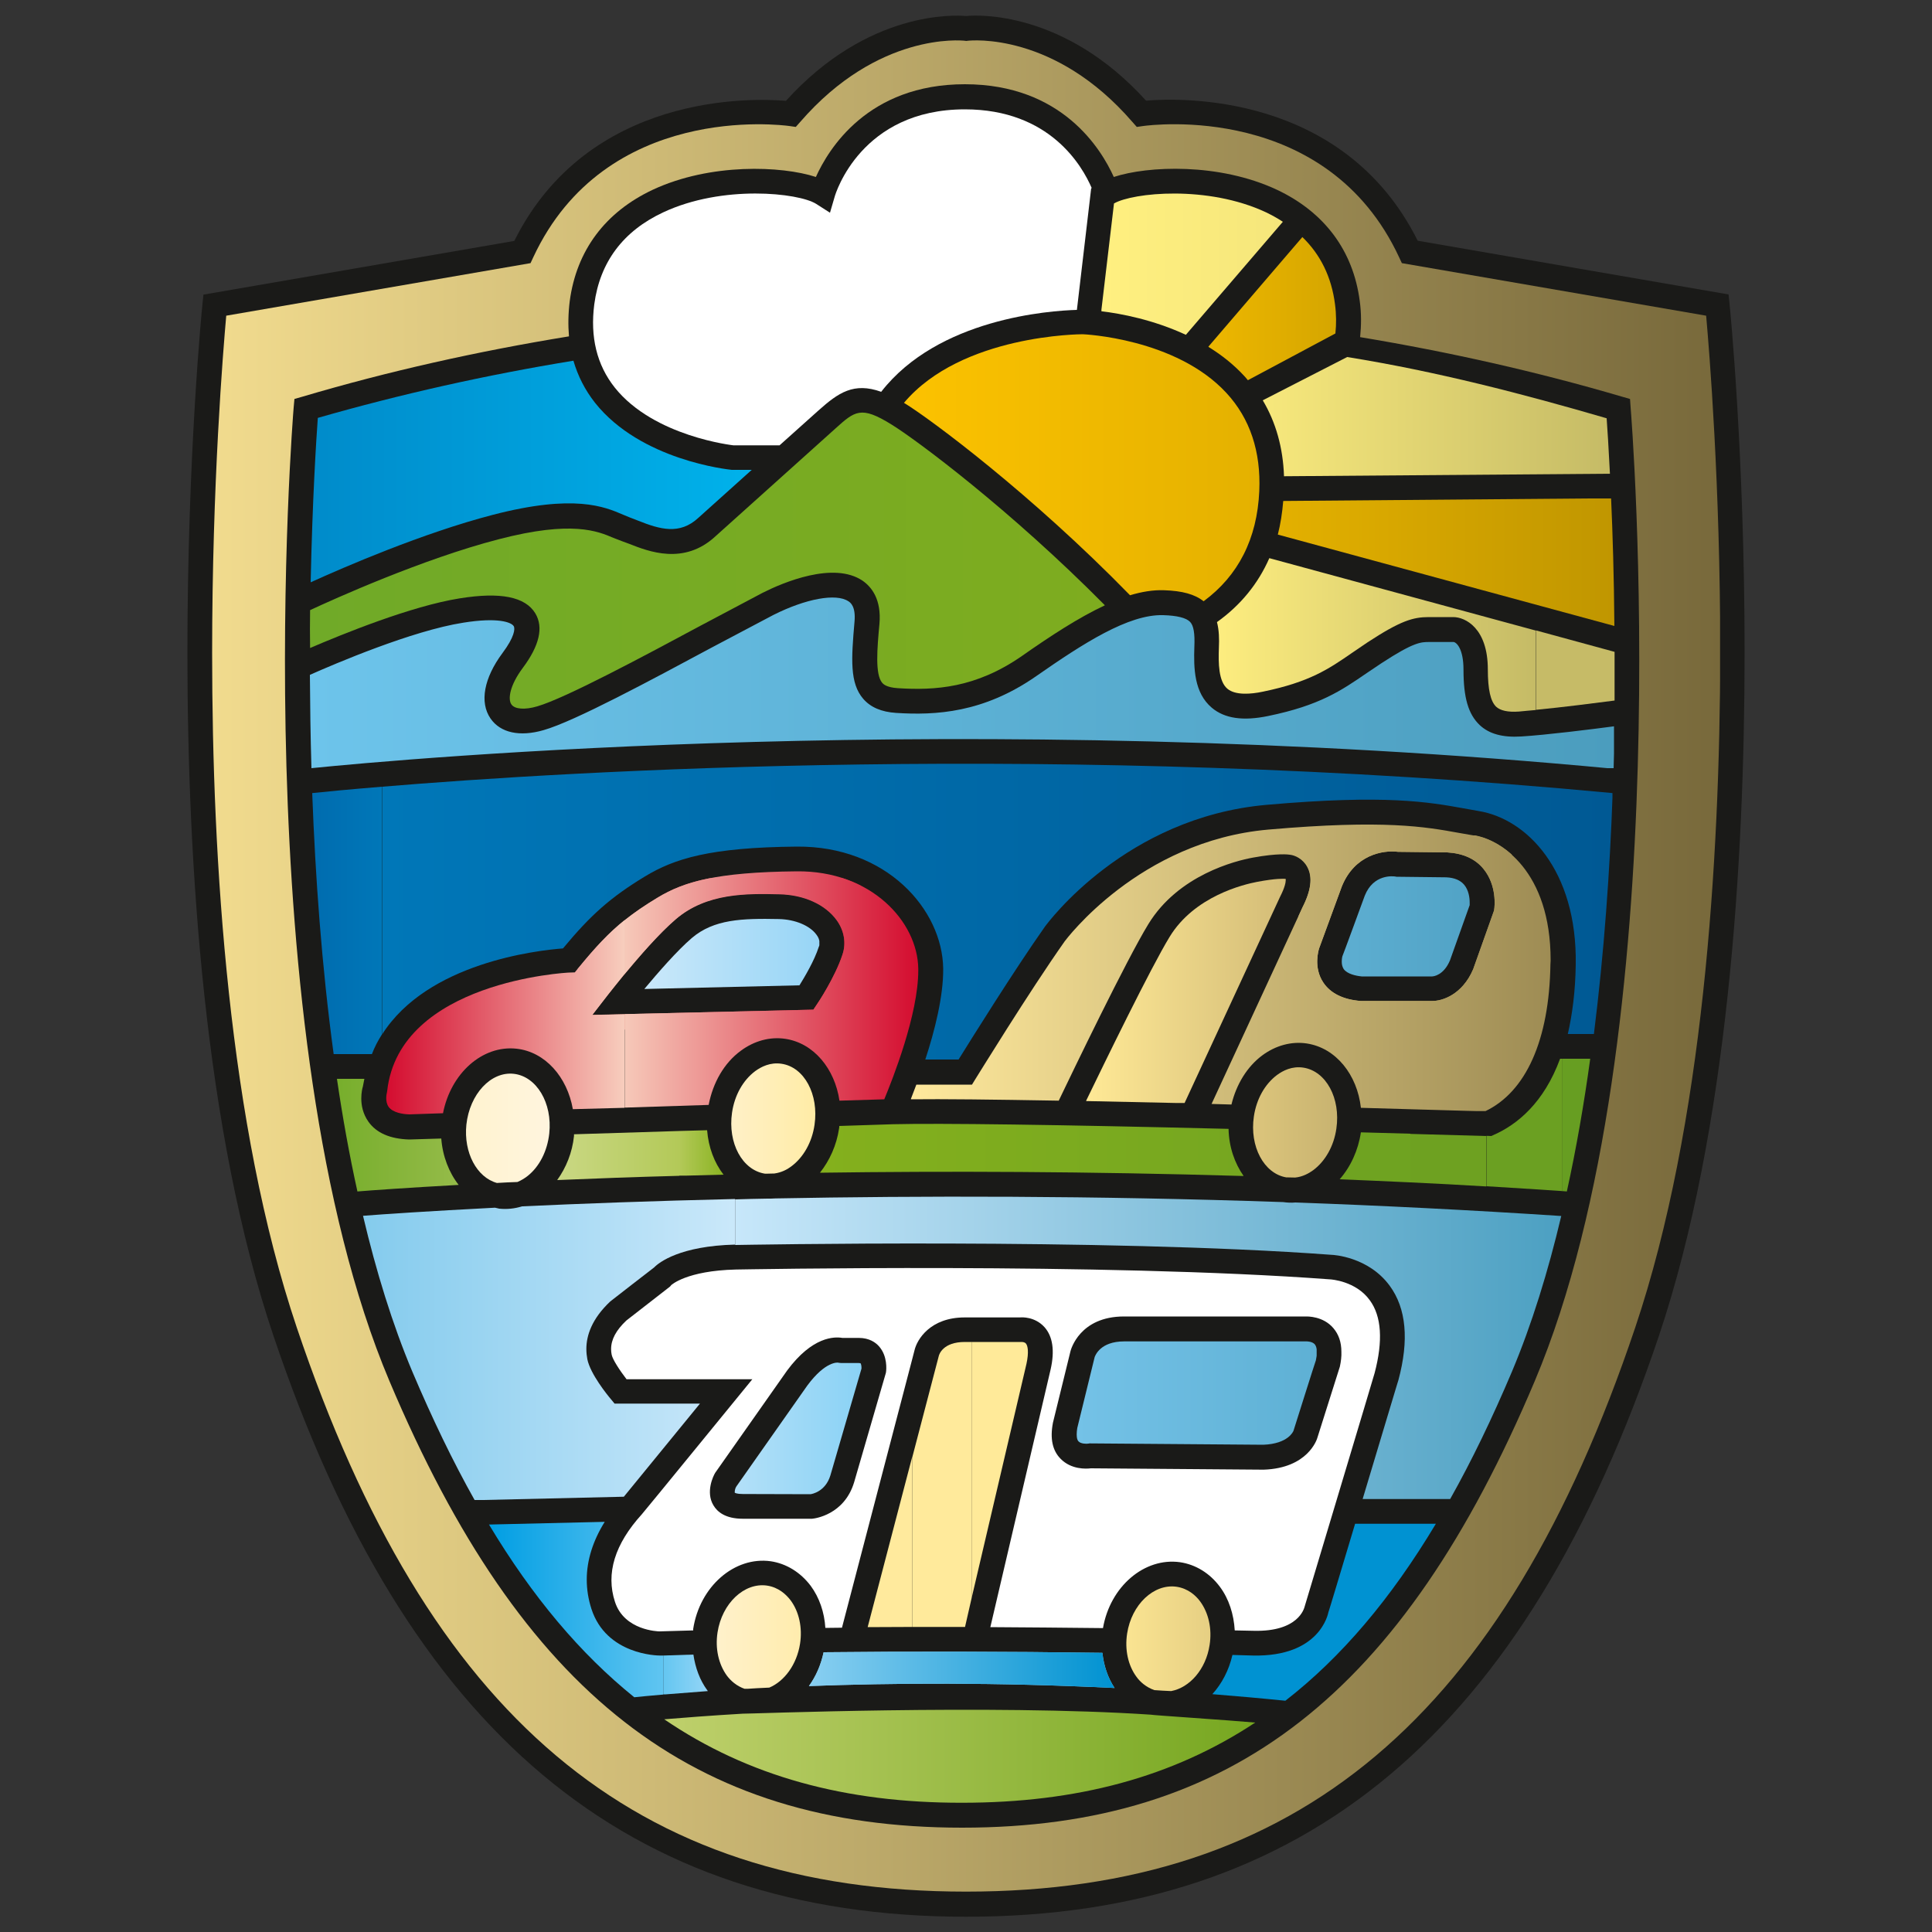 <?xml version="1.0" encoding="utf-8"?>
<!-- Generator: Adobe Illustrator 24.2.1, SVG Export Plug-In . SVG Version: 6.00 Build 0)  -->
<svg version="1.1" id="Ebene_1" xmlns="http://www.w3.org/2000/svg" xmlns:xlink="http://www.w3.org/1999/xlink" x="0px" y="0px"
	 viewBox="0 0 1000 1000" style="enable-background:new 0 0 1000 1000;" xml:space="preserve">
<rect x="0" y="0" width="1000" height="1000" fill="#333333" stroke="none"/>
<style type="text/css">
	.st0{fill:#1A1A18;}
	.st1{clip-path:url(#SVGID_2_);fill:url(#SVGID_3_);}
	.st2{clip-path:url(#SVGID_5_);fill:url(#SVGID_6_);}
	.st3{clip-path:url(#SVGID_8_);fill:url(#SVGID_9_);}
	.st4{clip-path:url(#SVGID_11_);fill:url(#SVGID_12_);}
	.st5{clip-path:url(#SVGID_14_);fill:url(#SVGID_15_);}
	.st6{clip-path:url(#SVGID_17_);fill:url(#SVGID_18_);}
	.st7{clip-path:url(#SVGID_20_);fill:url(#SVGID_21_);}
	.st8{clip-path:url(#SVGID_23_);fill:url(#SVGID_24_);}
	.st9{clip-path:url(#SVGID_26_);fill:url(#SVGID_27_);}
	.st10{clip-path:url(#SVGID_29_);fill:url(#SVGID_30_);}
	.st11{clip-path:url(#SVGID_32_);fill:url(#SVGID_33_);}
	.st12{fill:#C6BB67;}
	.st13{clip-path:url(#SVGID_35_);fill:url(#SVGID_36_);}
	.st14{clip-path:url(#SVGID_38_);fill:url(#SVGID_39_);}
	.st15{clip-path:url(#SVGID_41_);fill:url(#SVGID_42_);}
	.st16{clip-path:url(#SVGID_44_);fill:url(#SVGID_45_);}
	.st17{clip-path:url(#SVGID_47_);fill:url(#SVGID_48_);}
	.st18{fill:#FFEA9D;}
	.st19{fill:#FFEA9B;}
	.st20{fill:#FFEA99;}
	.st21{clip-path:url(#SVGID_50_);fill:url(#SVGID_51_);}
	.st22{clip-path:url(#SVGID_53_);fill:url(#SVGID_54_);}
	.st23{clip-path:url(#SVGID_56_);fill:url(#SVGID_57_);}
	.st24{clip-path:url(#SVGID_59_);fill:url(#SVGID_60_);}
	.st25{fill:#6FA321;}
	.st26{fill:#6EA121;}
	.st27{fill:#6BA022;}
	.st28{fill:#679E22;}
	.st29{clip-path:url(#SVGID_62_);fill:url(#SVGID_63_);}
	.st30{clip-path:url(#SVGID_65_);fill:url(#SVGID_66_);}
	.st31{clip-path:url(#SVGID_68_);fill:url(#SVGID_69_);}
	.st32{clip-path:url(#SVGID_71_);fill:url(#SVGID_72_);}
	.st33{fill:#95D2F2;}
	.st34{clip-path:url(#SVGID_74_);fill:url(#SVGID_75_);}
	.st35{fill:#0092D2;}
	.st36{clip-path:url(#SVGID_77_);fill:url(#SVGID_78_);}
	.st37{clip-path:url(#SVGID_80_);fill:url(#SVGID_81_);}
	.st38{clip-path:url(#SVGID_83_);fill:url(#SVGID_84_);}
	.st39{fill:#FFFFFF;}
	.st40{clip-path:url(#SVGID_86_);fill:url(#SVGID_87_);}
	.st41{clip-path:url(#SVGID_89_);fill:url(#SVGID_90_);}
	.st42{clip-path:url(#SVGID_92_);fill:url(#SVGID_93_);}
	.st43{clip-path:url(#SVGID_95_);fill:url(#SVGID_96_);}
	.st44{clip-path:url(#SVGID_98_);fill:url(#SVGID_99_);}
	.st45{clip-path:url(#SVGID_101_);fill:url(#SVGID_102_);}
	.st46{clip-path:url(#SVGID_104_);fill:url(#SVGID_105_);}
	.st47{clip-path:url(#SVGID_107_);fill:url(#SVGID_108_);}
	.st48{clip-path:url(#SVGID_110_);fill:url(#SVGID_111_);}
</style>
<g>
	<path class="st0" d="M895.2,157.2l-0.5-4.8c0,0-155.4-26.8-160.9-27.8c-38.3-76.8-123.2-74-140.6-72.5C550.7,5.2,505.5,7.7,500,8.3
		c-5.5-0.5-50.7-3.1-93.2,43.9c-17.4-1.5-102.3-4.3-140.6,72.5c-5.6,1-160.9,27.8-160.9,27.8l-0.5,4.8c-0.2,1.6-7.8,78.3-7.8,180.5
		c0,109.1,8.7,247.2,44.5,353.5c69.1,205.2,183,300.8,358.6,300.8c175.6,0,289.5-95.6,358.6-300.8C894.3,584.9,903,446.8,903,337.7
		C903,235.6,895.4,158.8,895.2,157.2"/>
	<g>
		<defs>
			<path id="SVGID_1_" d="M846.4,687.1c-68,202-174.8,292-346.4,292c-171.6,0-278.4-90.1-346.4-292C118.3,582.3,109.8,446,109.8,338
				c0-87.8,5.7-156.6,7.3-174.6c9.1-1.6,157.5-27.2,157.5-27.2l1.4-3c37.4-80.3,128.5-68.5,132.4-68l3.5,0.5l2.3-2.6
				c40.3-46.5,83.4-42.2,85.2-42l0.7,0.1l0.8-0.1c1.8-0.2,44.9-4.6,85.2,42l2.3,2.6l3.5-0.5c3.9-0.5,94.9-12.4,132.3,68l1.4,3
				c0,0,148.4,25.6,157.5,27.2c1.6,18.1,7.3,86.9,7.3,174.6C890.2,446,881.6,582.3,846.4,687.1z"/>
		</defs>
		<clipPath id="SVGID_2_">
			<use xlink:href="#SVGID_1_"  style="overflow:visible;"/>
		</clipPath>
		<linearGradient id="SVGID_3_" gradientUnits="userSpaceOnUse" x1="109.77" y1="497.803" x2="890.244" y2="497.803">
			<stop  offset="0" style="stop-color:#F1DB8E"/>
			<stop  offset="1" style="stop-color:#78693B"/>
		</linearGradient>
		<rect x="109.8" y="16.5" class="st1" width="780.5" height="962.6"/>
	</g>
	<path class="st0" d="M843.7,206.5l-4.2-1.2c-43.5-12.8-89.1-23.1-135.5-30.8c0.6-6,0.7-12.2-0.2-18.7c-3.4-26.1-18.3-46-42.9-57.6
		c-29.9-14-66.8-12.4-84.4-6.6c-6.5-14.4-26.8-48-77.1-48c-50.3,0-70.6,33.6-77.1,48c-17.7-5.8-54.6-7.3-84.4,6.6
		c-24.7,11.6-39.5,31.5-43,57.6c-0.8,6.4-0.9,12.5-0.4,18.3c-47.3,7.7-93.7,18.1-137.9,31.2l-4.2,1.2l-0.4,4.4
		c-0.3,3.2-26.2,324.6,49.6,504C270,876.9,358.6,946,498,946c139.4,0,228-69.1,296.4-231.2c75.7-179.4,49.9-500.8,49.6-504
		L843.7,206.5z"/>
	<g>
		<defs>
			<path id="SVGID_4_" d="M665.7,609.4c-11.5-2-19-16-16.7-31.5c1.3-9,5.7-16.8,12-21.5c3-2.2,7.7-4.7,13.6-3.8
				c11.8,1.8,19.4,15.9,17.1,31.6c-1.3,9-5.7,16.8-12,21.5c-2.2,1.6-5.4,3.4-9.3,3.8C668.9,609.5,667.3,609.4,665.7,609.4z"/>
		</defs>
		<clipPath id="SVGID_5_">
			<use xlink:href="#SVGID_4_"  style="overflow:visible;"/>
		</clipPath>
		<linearGradient id="SVGID_6_" gradientUnits="userSpaceOnUse" x1="648.56" y1="580.645" x2="692.094" y2="580.645">
			<stop  offset="0" style="stop-color:#DCC57C"/>
			<stop  offset="1" style="stop-color:#C8B370"/>
		</linearGradient>
		<rect x="646.7" y="551.8" class="st2" width="47.3" height="57.8"/>
	</g>
	<g>
		<defs>
			<path id="SVGID_7_" d="M396.6,607.5c-0.2,0-0.4,0-0.6,0c-11.8-1.8-19.4-15.9-17.1-31.6c1.3-9,5.7-16.8,12-21.5
				c3-2.2,7.8-4.7,13.6-3.8c11.8,1.7,19.4,15.9,17.1,31.6v0c-1.3,9-5.7,16.8-12,21.5c-2.1,1.6-5.1,3.2-8.8,3.7
				C399.4,607.4,398,607.5,396.6,607.5z"/>
		</defs>
		<clipPath id="SVGID_8_">
			<use xlink:href="#SVGID_7_"  style="overflow:visible;"/>
		</clipPath>
		<linearGradient id="SVGID_9_" gradientUnits="userSpaceOnUse" x1="378.483" y1="578.608" x2="422.016" y2="578.608">
			<stop  offset="0" style="stop-color:#FFF0C7"/>
			<stop  offset="1" style="stop-color:#FFECA6"/>
		</linearGradient>
		<rect x="376.6" y="549.7" class="st3" width="47.3" height="57.8"/>
	</g>
	<g>
		<defs>
			<path id="SVGID_10_" d="M257.2,612.3c-10.4-2.9-17.3-15.7-15.8-30.2c1.7-15.8,12.7-27.6,24.5-26.3c11.8,1.3,20.1,15.1,18.4,30.9
				c-1,9-5,17-11.1,21.9c-1.4,1.1-3.2,2.3-5.4,3.2C264.1,611.9,260.6,612.1,257.2,612.3"/>
		</defs>
		<clipPath id="SVGID_11_">
			<use xlink:href="#SVGID_10_"  style="overflow:visible;"/>
		</clipPath>
		<linearGradient id="SVGID_12_" gradientUnits="userSpaceOnUse" x1="241.193" y1="583.361" x2="284.484" y2="583.361">
			<stop  offset="0" style="stop-color:#FFF3CF"/>
			<stop  offset="1" style="stop-color:#FFF4DE"/>
		</linearGradient>
		<rect x="239.8" y="554.5" class="st4" width="46.1" height="57.8"/>
	</g>
	<g>
		<defs>
			<path id="SVGID_13_" d="M665.5,455.5v-0.2c0-0.3,0-0.3-0.1-0.4c-0.8-0.1-4.8-0.3-14.5,1.5c-7.4,1.4-32.7,7.5-45.5,28.5
				c-9.9,16.2-33.6,65-43.3,85c15.4,0.3,32.5,0.7,51,1.1c7.1-15.3,49.4-106.7,49.5-106.9C665,459.4,665.5,456.8,665.5,455.5"/>
		</defs>
		<clipPath id="SVGID_14_">
			<use xlink:href="#SVGID_13_"  style="overflow:visible;"/>
		</clipPath>
		<linearGradient id="SVGID_15_" gradientUnits="userSpaceOnUse" x1="562.183" y1="512.733" x2="665.503" y2="512.733">
			<stop  offset="0" style="stop-color:#FFE996"/>
			<stop  offset="1" style="stop-color:#D3BC77"/>
		</linearGradient>
		<rect x="562.2" y="454.5" class="st5" width="103.3" height="116.4"/>
	</g>
	<g>
		<defs>
			<path id="SVGID_16_" d="M197.7,535.4V407.2c-17.2,1.4-29.5,2.6-36.1,3.3c1.6,43.1,4.9,89.5,11.1,135.1h19.8
				C193.9,541.9,195.7,538.5,197.7,535.4"/>
		</defs>
		<clipPath id="SVGID_17_">
			<use xlink:href="#SVGID_16_"  style="overflow:visible;"/>
		</clipPath>
		<linearGradient id="SVGID_18_" gradientUnits="userSpaceOnUse" x1="161.55" y1="476.371" x2="197.664" y2="476.371">
			<stop  offset="0" style="stop-color:#006CAF"/>
			<stop  offset="1" style="stop-color:#0077B8"/>
		</linearGradient>
		<rect x="161.6" y="407.2" class="st6" width="36.1" height="138.4"/>
	</g>
	<g>
		<defs>
			<path id="SVGID_19_" d="M478.9,548.5h17.2c6.4-10.3,28.7-46.1,44.7-68.8c1.7-2.3,41.8-56.6,114.6-63.1
				c62.1-5.5,84.3-1.4,102.2,1.8l7.8,1.4c24.7,4,51,30.5,50.2,79.5c-0.2,14-1.8,25.8-4.1,35.9h13.5c5.3-42.2,8.3-84.8,9.7-124.7
				c-286-27-539.8-11.4-636.9-3.3v128.2c23.5-37.1,80.3-43.5,93.6-44.5c14.4-17.4,24.7-26.5,42.5-37.3c15.2-9.2,33.7-15,78.5-15.4
				c46.3-0.4,75.4,32.4,75.8,63.2C488.3,515.8,483.8,533.6,478.9,548.5"/>
		</defs>
		<clipPath id="SVGID_20_">
			<use xlink:href="#SVGID_19_"  style="overflow:visible;"/>
		</clipPath>
		<linearGradient id="SVGID_21_" gradientUnits="userSpaceOnUse" x1="197.661" y1="465.991" x2="834.515" y2="465.991">
			<stop  offset="0" style="stop-color:#0077B8"/>
			<stop  offset="1" style="stop-color:#005994"/>
		</linearGradient>
		<rect x="197.7" y="383.5" class="st7" width="636.9" height="164.9"/>
	</g>
	<g>
		<defs>
			<path id="SVGID_22_" d="M560.4,173c0.3,0,48.2,2,74.4,30.4c12.2,13.2,17.9,30.3,17,50.8c-1.1,24.7-10.9,43.8-28.8,57
				c-4.6-3.6-11-5.4-20.6-5.7c-5.6-0.2-11.5,0.8-17.5,2.6c-51.2-52.5-103.3-91.2-116.7-99.4c-0.1-0.1-0.2-0.1-0.3-0.2
				C497.7,173.1,559.7,173,560.4,173z"/>
		</defs>
		<clipPath id="SVGID_23_">
			<use xlink:href="#SVGID_22_"  style="overflow:visible;"/>
		</clipPath>
		<linearGradient id="SVGID_24_" gradientUnits="userSpaceOnUse" x1="467.774" y1="242.095" x2="651.879" y2="242.095">
			<stop  offset="0" style="stop-color:#FCC200"/>
			<stop  offset="1" style="stop-color:#E4B100"/>
		</linearGradient>
		<rect x="467.8" y="173" class="st8" width="184.9" height="138.2"/>
	</g>
	<g>
		<defs>
			<path id="SVGID_25_" d="M661.4,276.7c1.4-5.5,2.3-11.3,2.8-17.4l169.7-1.4c0.8,18,1.5,40.4,1.7,66.1L661.4,276.7z"/>
		</defs>
		<clipPath id="SVGID_26_">
			<use xlink:href="#SVGID_25_"  style="overflow:visible;"/>
		</clipPath>
		<linearGradient id="SVGID_27_" gradientUnits="userSpaceOnUse" x1="661.374" y1="291.048" x2="835.637" y2="291.048">
			<stop  offset="0" style="stop-color:#E3B000"/>
			<stop  offset="1" style="stop-color:#C09600"/>
		</linearGradient>
		<rect x="661.4" y="258" class="st9" width="174.3" height="66.1"/>
	</g>
	<g>
		<defs>
			<path id="SVGID_28_" d="M691,157.5c0.7,5.3,0.7,10.3,0.2,15.1l-45.3,24.2c-0.6-0.7-1.1-1.4-1.8-2.1c-5.6-6.1-12-11.1-18.7-15.2
				l48.7-56.8C683.5,131.8,689.2,143.4,691,157.5z"/>
		</defs>
		<clipPath id="SVGID_29_">
			<use xlink:href="#SVGID_28_"  style="overflow:visible;"/>
		</clipPath>
		<linearGradient id="SVGID_30_" gradientUnits="userSpaceOnUse" x1="625.484" y1="159.723" x2="691.635" y2="159.723">
			<stop  offset="0" style="stop-color:#EDB700"/>
			<stop  offset="1" style="stop-color:#D5A600"/>
		</linearGradient>
		<rect x="625.5" y="122.7" class="st10" width="66.2" height="74.1"/>
	</g>
	<g>
		<defs>
			<path id="SVGID_31_" d="M795,367.5v-41.1L657,288.9c-5.8,13.2-14.8,24.3-27.1,33.1c1.1,4.2,1.2,8.7,1,13.2
				c-0.3,8.2-0.2,17.4,4.4,21.3c4.2,3.5,12.3,2.8,18.4,1.5c24.2-5,34-11.7,46.3-20.2l7.8-5.3c17.1-11.2,23.6-13.1,31.7-13.1h12.7
				c6.2,0,17.9,5.7,17.9,27.1c0,10.4,1.4,16.5,4.3,19.3c2.2,2,6,2.9,11.8,2.5C788.8,368,791.8,367.8,795,367.5"/>
		</defs>
		<clipPath id="SVGID_32_">
			<use xlink:href="#SVGID_31_"  style="overflow:visible;"/>
		</clipPath>
		<linearGradient id="SVGID_33_" gradientUnits="userSpaceOnUse" x1="629.933" y1="328.694" x2="794.972" y2="328.694">
			<stop  offset="0" style="stop-color:#FDED7F"/>
			<stop  offset="1" style="stop-color:#C5BB66"/>
		</linearGradient>
		<rect x="629.9" y="288.9" class="st11" width="165" height="79.7"/>
	</g>
	<path class="st12" d="M835.7,346.8v-0.3v-0.3v-0.3v-0.3v-5v-0.1v-0.1v-0.1v-0.1v-0.1V340V340v-0.1v-0.1v-0.1v-0.1l0-2.2L795,326.3
		v41.1c13.5-1.3,31.5-3.6,40.7-4.8C835.7,357.3,835.7,352,835.7,346.8"/>
	<g>
		<defs>
			<path id="SVGID_34_" d="M833.3,245.2l-168.7,1.3c-0.5-14.7-4.2-27.9-11-39.3l43.7-22.4c46.1,7.4,91.1,19.1,134.3,31.7
				C832,221.7,832.6,231.6,833.3,245.2"/>
		</defs>
		<clipPath id="SVGID_35_">
			<use xlink:href="#SVGID_34_"  style="overflow:visible;"/>
		</clipPath>
		<linearGradient id="SVGID_36_" gradientUnits="userSpaceOnUse" x1="653.604" y1="215.657" x2="833.323" y2="215.657">
			<stop  offset="0" style="stop-color:#F7E87C"/>
			<stop  offset="1" style="stop-color:#C5BB66"/>
		</linearGradient>
		<rect x="653.6" y="184.8" class="st13" width="179.7" height="61.7"/>
	</g>
	<g>
		<defs>
			<path id="SVGID_37_" d="M655.3,109.9c3.1,1.5,6,3.1,8.7,4.9l-50.2,58.5c-16.8-7.8-33.6-11-43.8-12.2l6.6-55.8
				C586.4,99.7,625,95.7,655.3,109.9z"/>
		</defs>
		<clipPath id="SVGID_38_">
			<use xlink:href="#SVGID_37_"  style="overflow:visible;"/>
		</clipPath>
		<linearGradient id="SVGID_39_" gradientUnits="userSpaceOnUse" x1="570.111" y1="134.466" x2="664.053" y2="134.466">
			<stop  offset="0" style="stop-color:#FFF080"/>
			<stop  offset="1" style="stop-color:#F5E67B"/>
		</linearGradient>
		<rect x="570.1" y="95.7" class="st14" width="93.9" height="77.6"/>
	</g>
	<g>
		<defs>
			<path id="SVGID_40_" d="M296.8,186.7c2.3,7.9,6,15.2,11.2,21.8c23.7,29.8,68.9,34.5,70.8,34.7l10.3,0
				c-14.3,12.8-27.6,24.8-27.6,24.8c-9.7,9-19.9,6-31.2,1.5l-4.4-1.7l-3.4-1.4c-9.5-4.1-25.3-10.9-67.5,0.1
				c-36.2,9.4-76.8,27-94.2,34.9c0.9-43,2.9-74.2,3.7-85.1C207,204.1,251.4,194.1,296.8,186.7"/>
		</defs>
		<clipPath id="SVGID_41_">
			<use xlink:href="#SVGID_40_"  style="overflow:visible;"/>
		</clipPath>
		<linearGradient id="SVGID_42_" gradientUnits="userSpaceOnUse" x1="160.771" y1="244.12" x2="389.193" y2="244.12">
			<stop  offset="0" style="stop-color:#008BCA"/>
			<stop  offset="1" style="stop-color:#00B2EB"/>
		</linearGradient>
		<rect x="160.8" y="186.7" class="st15" width="228.4" height="114.8"/>
	</g>
	<g>
		<defs>
			<path id="SVGID_43_" d="M597.5,874.8c-4.3-1.5-7.4-4.3-9.2-6.8c-4.4-5.9-6.2-14.1-4.9-22.5c2.3-15,13.8-25.9,25.6-24.2
				c6,0.9,10,4.6,12.2,7.6c4.4,6,6.2,14.2,4.9,22.5c-1.9,12.6-10.3,22.1-19.9,23.9C603.3,875.2,600.4,875,597.5,874.8z"/>
		</defs>
		<clipPath id="SVGID_44_">
			<use xlink:href="#SVGID_43_"  style="overflow:visible;"/>
		</clipPath>
		<linearGradient id="SVGID_45_" gradientUnits="userSpaceOnUse" x1="582.896" y1="847.481" x2="626.429" y2="847.481">
			<stop  offset="0" style="stop-color:#FAE492"/>
			<stop  offset="1" style="stop-color:#E6CF83"/>
		</linearGradient>
		<rect x="582.1" y="819.6" class="st16" width="45.2" height="55.8"/>
	</g>
	<g>
		<defs>
			<path id="SVGID_46_" d="M385.6,874.2c-4.4-1.5-7.4-4.3-9.3-6.8c-4.4-6-6.2-14.2-4.9-22.5c2.3-15,13.8-25.9,25.6-24.2
				c6,0.9,9.9,4.6,12.2,7.6c4.4,5.9,6.2,14.2,4.9,22.5c-1.7,10.8-8.1,19.4-15.9,22.7C393.9,873.7,389.6,873.9,385.6,874.2"/>
		</defs>
		<clipPath id="SVGID_47_">
			<use xlink:href="#SVGID_46_"  style="overflow:visible;"/>
		</clipPath>
		<linearGradient id="SVGID_48_" gradientUnits="userSpaceOnUse" x1="371.065" y1="846.529" x2="414.598" y2="846.529">
			<stop  offset="0" style="stop-color:#FFF1CB"/>
			<stop  offset="1" style="stop-color:#FFECAD"/>
		</linearGradient>
		<rect x="370.2" y="818.9" class="st17" width="45.2" height="55.2"/>
	</g>
	<path class="st18" d="M472.3,842.1v-88.6l-23.2,88.7C456.7,842.2,464.5,842.1,472.3,842.1"/>
	<path class="st19" d="M502.9,827.2V694.6h-3.5c-11.3,0-13.3,6.4-13.5,7.3l-13.5,51.6v88.6c8.9,0,17.9,0,27.1,0L502.9,827.2z"/>
	<path class="st20" d="M502.9,694.6v132.6l28.4-121.3c1.3-6,0.7-9.4-0.3-10.5c-0.7-0.8-1.9-0.8-2.4-0.8H502.9z"/>
	<g>
		<defs>
			<path id="SVGID_49_" d="M237.4,613.3L237.4,613.3c-5-6.4-8.3-14.8-9-24c-5.9,0.2-16.3,0.5-16.6,0.5c-9.9-0.3-17-3.4-21.1-9.2
				c-2.9-4.1-3.7-8.5-3.7-12c0-3.2,0.6-5.6,0.8-6.1c0.2-1.4,0.6-2.7,0.8-4.1h-14.2c2.9,19.8,6.4,39.3,10.6,58.3
				C192.2,616.1,210.4,614.8,237.4,613.3"/>
		</defs>
		<clipPath id="SVGID_50_">
			<use xlink:href="#SVGID_49_"  style="overflow:visible;"/>
		</clipPath>
		<linearGradient id="SVGID_51_" gradientUnits="userSpaceOnUse" x1="174.449" y1="587.52" x2="237.436" y2="587.52">
			<stop  offset="0" style="stop-color:#77AE2C"/>
			<stop  offset="1" style="stop-color:#95BB49"/>
		</linearGradient>
		<rect x="174.4" y="558.4" class="st21" width="63" height="58.3"/>
	</g>
	<g>
		<defs>
			<path id="SVGID_52_" d="M351.6,608.6v-23.2l-54.5,1.7c0,0.3,0,0.6,0,0.9c-0.9,8.6-4.1,16.4-8.7,22.8
				C307.3,610,328.4,609.2,351.6,608.6"/>
		</defs>
		<clipPath id="SVGID_53_">
			<use xlink:href="#SVGID_52_"  style="overflow:visible;"/>
		</clipPath>
		<linearGradient id="SVGID_54_" gradientUnits="userSpaceOnUse" x1="288.3" y1="598.105" x2="351.655" y2="598.105">
			<stop  offset="0" style="stop-color:#CAD884"/>
			<stop  offset="1" style="stop-color:#B3C958"/>
		</linearGradient>
		<rect x="288.3" y="585.4" class="st22" width="63.3" height="25.4"/>
	</g>
	<g>
		<defs>
			<path id="SVGID_55_" d="M351.6,585.4v23.2c7.4-0.2,15.1-0.4,22.9-0.6c-4.8-6.2-7.8-14.2-8.5-23L351.6,585.4z"/>
		</defs>
		<clipPath id="SVGID_56_">
			<use xlink:href="#SVGID_55_"  style="overflow:visible;"/>
		</clipPath>
		<linearGradient id="SVGID_57_" gradientUnits="userSpaceOnUse" x1="351.608" y1="596.754" x2="374.49" y2="596.754">
			<stop  offset="0" style="stop-color:#B3C958"/>
			<stop  offset="1" style="stop-color:#8AB322"/>
		</linearGradient>
		<rect x="351.6" y="584.9" class="st23" width="22.9" height="23.6"/>
	</g>
	<g>
		<defs>
			<path id="SVGID_58_" d="M434.3,584.1c0.1-0.4,0.1-0.9,0.1-1.3l27.8-0.9c24.1-0.6,84.2,0.2,173.7,2.4c0.2,9.3,3.1,17.7,7.8,24.4
				c-80.6-2.4-154.9-2.6-219.3-1.7C429.4,600.7,433,592.8,434.3,584.1z"/>
		</defs>
		<clipPath id="SVGID_59_">
			<use xlink:href="#SVGID_58_"  style="overflow:visible;"/>
		</clipPath>
		<linearGradient id="SVGID_60_" gradientUnits="userSpaceOnUse" x1="424.293" y1="594.975" x2="643.563" y2="594.975">
			<stop  offset="0" style="stop-color:#84B01D"/>
			<stop  offset="1" style="stop-color:#76A720"/>
		</linearGradient>
		<rect x="424.3" y="581.3" class="st24" width="219.3" height="27.4"/>
	</g>
	<path class="st25" d="M730,612v-25.2l-25.6-0.7v0c-1.4,9.3-5.3,17.8-11,24.3C705.5,610.9,717.7,611.4,730,612"/>
	<path class="st26" d="M769.3,614.1V588l-39.3-1.1V612C743,612.6,756.1,613.3,769.3,614.1"/>
	<path class="st27" d="M808.7,616.5V548h-1.2c-8.4,22.8-22.1,34-34.3,39.4l-1.3,0.6l-2.5-0.1v26.1
		C782.3,614.8,795.5,615.6,808.7,616.5"/>
	<path class="st28" d="M823.1,548L823.1,548l-14.5,0v68.5l2.4,0.2C815.9,594.4,819.9,571.3,823.1,548"/>
	<g>
		<defs>
			<path id="SVGID_61_" d="M160.5,315.8c11.8-5.5,58.2-26.5,97.7-36.7c38-9.9,51.3-4.1,59.3-0.7l4.4,1.7l3.8,1.4
				c9.9,3.9,28.3,11.2,44.6-3.9c-0.1,0.1,62-55.7,62-55.7c10.2-9.2,13.3-12,29.1-2.2c12.7,7.8,61.4,44,110.5,93.6
				c-13.7,6.4-28.2,15.9-42.9,26.2c-24,16.7-45.1,17.9-64.3,16.7c-6-0.4-7.6-2.2-8.1-2.8c-3.7-4.4-2.6-17.6-1.4-30.5
				c1.1-12.7-4.1-19.1-8.7-22.3c-15-10.2-41.2,0.9-51.7,6.2l-31.9,16.9c-29.6,15.9-70.1,37.6-84.8,41.9c-6.4,1.9-11.7,1.5-13.4-1
				c-1.9-2.7-0.9-9.8,5.9-18.9c8.6-11.5,10.8-21,6.5-28.2c-5.2-8.6-18-11.2-39.1-7.8c-25.2,4-60.7,18.5-77.5,25.7
				C160.4,328.6,160.4,322.1,160.5,315.8z"/>
		</defs>
		<clipPath id="SVGID_62_">
			<use xlink:href="#SVGID_61_"  style="overflow:visible;"/>
		</clipPath>
		<linearGradient id="SVGID_63_" gradientUnits="userSpaceOnUse" x1="160.35" y1="288.631" x2="571.859" y2="288.631">
			<stop  offset="0" style="stop-color:#70AA28"/>
			<stop  offset="1" style="stop-color:#7EAC1F"/>
		</linearGradient>
		<rect x="160.3" y="209.9" class="st29" width="411.5" height="157.5"/>
	</g>
	<g>
		<defs>
			<path id="SVGID_64_" d="M343.8,889.9c9.7-0.8,23.5-1.9,40.6-2.9c0.8,0.2,128.8-5,211.1,0.5c1.1,0.3,39.7,2.8,54.2,4.1
				c-42.8,28.3-92.4,41.5-151.7,41.5C437.6,933.2,387.1,919.4,343.8,889.9"/>
		</defs>
		<clipPath id="SVGID_65_">
			<use xlink:href="#SVGID_64_"  style="overflow:visible;"/>
		</clipPath>
		<linearGradient id="SVGID_66_" gradientUnits="userSpaceOnUse" x1="343.775" y1="907.643" x2="649.685" y2="907.643">
			<stop  offset="0" style="stop-color:#BFD06C"/>
			<stop  offset="1" style="stop-color:#76A720"/>
		</linearGradient>
		<rect x="343.8" y="882.1" class="st30" width="305.9" height="51.1"/>
	</g>
	<g>
		<defs>
			<path id="SVGID_67_" d="M343.3,877.1v-20.2l-1.8,0c-1.1,0-27.7-0.3-35.4-24.2c-1.6-5-2.4-10-2.4-15.1c0-10,3.2-20.1,9.3-29.9
				l-59.9,1.4c22.5,37.5,47.4,67,75.2,89.4C331.1,878.2,336.1,877.7,343.3,877.1"/>
		</defs>
		<clipPath id="SVGID_68_">
			<use xlink:href="#SVGID_67_"  style="overflow:visible;"/>
		</clipPath>
		<linearGradient id="SVGID_69_" gradientUnits="userSpaceOnUse" x1="253.085" y1="833.107" x2="343.269" y2="833.107">
			<stop  offset="0" style="stop-color:#009EE3"/>
			<stop  offset="1" style="stop-color:#60C5F1"/>
		</linearGradient>
		<rect x="253.1" y="787.7" class="st31" width="90.2" height="90.8"/>
	</g>
	<g>
		<defs>
			<path id="SVGID_70_" d="M343.3,856.9v20.2c6.2-0.5,14-1.1,23.1-1.8c-0.1-0.1-0.2-0.2-0.3-0.4c-3.9-5.3-6.2-11.7-7.2-18.5
				L343.3,856.9z"/>
		</defs>
		<clipPath id="SVGID_71_">
			<use xlink:href="#SVGID_70_"  style="overflow:visible;"/>
		</clipPath>
		<linearGradient id="SVGID_72_" gradientUnits="userSpaceOnUse" x1="343.218" y1="866.767" x2="366.444" y2="866.767">
			<stop  offset="0" style="stop-color:#63C6F1"/>
			<stop  offset="1" style="stop-color:#94D5F6"/>
		</linearGradient>
		<rect x="343.3" y="856.4" class="st32" width="23.1" height="20.6"/>
	</g>
	<path class="st33" d="M426.3,855.2c44.7-0.5,94.3-0.4,144.3,0.3c0.7,6.6,2.8,12.9,6.3,18.2c-61.2-3-115.7-2.6-158.2-1
		C422.3,867.7,424.9,861.8,426.3,855.2z"/>
	<g>
		<defs>
			<path id="SVGID_73_" d="M426.3,855.2c44.7-0.5,94.3-0.4,144.3,0.3c0.7,6.6,2.8,12.9,6.3,18.2c-61.2-3-115.7-2.6-158.2-1
				C422.3,867.7,424.9,861.8,426.3,855.2z"/>
		</defs>
		<clipPath id="SVGID_74_">
			<use xlink:href="#SVGID_73_"  style="overflow:visible;"/>
		</clipPath>
		<linearGradient id="SVGID_75_" gradientUnits="userSpaceOnUse" x1="418.661" y1="864.232" x2="576.823" y2="864.232">
			<stop  offset="0" style="stop-color:#89CFF1"/>
			<stop  offset="1" style="stop-color:#0092D1"/>
		</linearGradient>
		<rect x="418.7" y="854.8" class="st34" width="158.2" height="18.9"/>
	</g>
	<path class="st35" d="M743.2,788.7h-41.8c-7.4,24.7-13.8,46-13.8,45.7c-0.2,1-4.5,23.2-39,22.5l-10.7-0.3
		c-1.8,7.9-5.5,14.9-10.4,20.3c12.4,1,25,2.1,37.8,3.4C694.4,857.7,720,827.4,743.2,788.7"/>
	<g>
		<defs>
			<path id="SVGID_76_" d="M161.2,397.6c-0.5-16.8-0.7-33-0.8-48.3c12.6-5.6,53-22.9,79.4-27c18-2.9,24.9-0.2,26.1,1.8
				c0.8,1.3,0.4,5.6-5.8,13.9c-9.6,12.9-12,25.5-6.2,33.9c5.1,7.4,15.1,9.6,27.5,6c16.1-4.6,55.6-25.9,87.3-42.9l31.6-16.7
				c16.9-8.5,32.5-11.3,38.8-7.1c1,0.6,3.9,2.6,3.2,10.5c-1.7,19.5-2.5,31.9,4.5,40c3.8,4.4,9.4,6.8,17,7.3c20.5,1.3,45.2,0,72.5-19
				c24.4-17,47.8-32.1,65.7-31.6c7.3,0.2,12,1.4,14,3.5c1.8,1.9,2.5,5.9,2.2,12.8c-0.4,11.3-0.1,23.9,9,31.6
				c6.6,5.6,16.2,7,29.2,4.3c26.8-5.5,38-13.3,51-22.2l7.6-5.1c16.8-11,20.5-11,24.7-11h12.7c1.5,0.2,5.1,3.5,5.1,14.3
				c0,14.6,2.5,23.1,8.4,28.7c4.9,4.6,11.9,6.5,21.5,5.9c13-0.8,36.2-3.7,48.3-5.3c-0.1,7.2-0.3,14.5-0.5,22
				C499.8,366.1,208.9,392.8,161.2,397.6z"/>
		</defs>
		<clipPath id="SVGID_77_">
			<use xlink:href="#SVGID_76_"  style="overflow:visible;"/>
		</clipPath>
		<linearGradient id="SVGID_78_" gradientUnits="userSpaceOnUse" x1="160.369" y1="352.278" x2="835.408" y2="352.278">
			<stop  offset="0" style="stop-color:#6DC4EB"/>
			<stop  offset="1" style="stop-color:#4B9DBE"/>
		</linearGradient>
		<rect x="160.4" y="306.9" class="st36" width="675" height="90.7"/>
	</g>
	<g>
		<defs>
			<path id="SVGID_79_" d="M380.5,644.2v-23.6c-42.9,1-80.1,2.4-110.3,3.8c-3.8,1.2-7.8,1.6-11.8,1.2c-0.7-0.1-1.4-0.4-2.2-0.5
				c-34.8,1.8-58.4,3.4-68.3,4.2c6.8,28.8,15.2,56.1,25.5,80.6c10.3,24.3,21,46.5,32.3,66.6l77.2-1.8c3.4-4.1,28.6-35,39.4-48.2
				c-15.3,0-44.2,0-44.2,0l-1.9-2.3c-1.8-2.1-10.7-13.1-12.2-20.7c-0.3-1.6-0.5-3.4-0.5-5.3c0-6.8,2.7-15.5,12.4-24.6
				c0,0,22.1-17.2,22.7-17.6C341.1,653.4,352,644.9,380.5,644.2"/>
		</defs>
		<clipPath id="SVGID_80_">
			<use xlink:href="#SVGID_79_"  style="overflow:visible;"/>
		</clipPath>
		<linearGradient id="SVGID_81_" gradientUnits="userSpaceOnUse" x1="187.888" y1="698.555" x2="380.5" y2="698.555">
			<stop  offset="0" style="stop-color:#84CBED"/>
			<stop  offset="1" style="stop-color:#CAE8FA"/>
		</linearGradient>
		<rect x="187.9" y="620.6" class="st37" width="192.6" height="155.8"/>
	</g>
	<g>
		<defs>
			<path id="SVGID_82_" d="M705.3,775.9h45.3c11.2-19.9,21.8-41.9,32-66c10.3-24.5,18.7-51.8,25.5-80.5c-47.2-3.1-93.3-5.4-137.6-7
				c-2.1,0.2-4.2,0.1-6.3-0.2c0,0-0.1,0-0.1,0c-98.5-3.4-188.2-3.3-262.8-1.9c-1.3,0.1-2.7,0.1-4,0.1c-5.7,0.1-11.3,0.2-16.8,0.4
				v23.6l0.3,0c1.9,0,190.1-3.7,308.5,5.1c0.8,0,19,1,30,16c8.6,11.7,10.1,28.1,4.5,48.9C723.8,714.2,714.5,745.3,705.3,775.9"/>
		</defs>
		<clipPath id="SVGID_83_">
			<use xlink:href="#SVGID_82_"  style="overflow:visible;"/>
		</clipPath>
		<linearGradient id="SVGID_84_" gradientUnits="userSpaceOnUse" x1="380.5" y1="697.344" x2="808.167" y2="697.344">
			<stop  offset="0" style="stop-color:#C7E7FA"/>
			<stop  offset="1" style="stop-color:#4CA0C2"/>
		</linearGradient>
		<rect x="380.5" y="618.8" class="st38" width="427.7" height="157.1"/>
	</g>
	<path class="st39" d="M307.6,157.5c2.9-21.8,14.9-37.9,35.7-47.6c30.7-14.4,70-10.1,79.1-4.4l7.2,4.6l2.4-8.2
		c0.5-1.9,13.8-45.3,67.4-45.3c44.1,0,60.8,29.4,65.7,40.8l-0.3,0l-7.4,63c-14.4,0.4-71.8,4.5-101.3,42.4
		c-14.2-5.1-22.2,0.5-32.4,9.6c0,0-9,8.1-20.2,18.1h-23.9c0.2,0-41.1-4.4-61.4-29.9C308.9,188.9,305.4,174.4,307.6,157.5"/>
	<path class="st39" d="M709,673c-7.2-10-20.2-10.8-20.5-10.8c-118-8.8-305.6-5.1-307.5-5.1c-25.8,0.6-33.6,8.1-33.6,8.1l-0.4,0.5
		l-0.3,0.3c0,0-22.4,17.4-22.5,17.5c-5.3,5-7.9,9.8-7.9,14.8c0,1,0.1,1.9,0.3,2.9c0.5,2.5,4.1,8,7.7,12.7c5.6,0,65.1,0,65.1,0
		s-56.9,69.7-57.2,69.9c-14,15.4-18.7,30.6-13.9,45.3c4.8,14.9,22.5,15.3,23,15.3l17.5-0.5c0-0.3,0-0.5,0-0.8
		c3.4-22,21.4-37.6,40.1-35c8.1,1.2,15.4,5.7,20.7,12.7c4.5,6.1,7.1,13.7,7.6,21.8c2.9,0,5.7-0.1,8.6-0.1
		c6.5-25,37.6-143.6,37.5-143.4c1.3-5.9,8.3-17.2,26-17.2l28.7,0c0.8-0.1,7.6-0.5,12.6,5c4.3,4.8,5.4,12.2,3.2,21.9l-31.2,133.4
		c19.2,0.1,38.7,0.3,58.3,0.5c3.7-21.5,21.4-36.7,39.9-34.1c8.1,1.2,15.4,5.7,20.6,12.7c4.7,6.3,7.2,14.2,7.7,22.6l10,0.2
		c22.9,0.5,25.9-11.5,26.2-12.6c0,0,36.3-120.9,36.2-120.8C715.9,694,715.1,681.3,709,673 M458.6,710.2l-0.1,0.5
		c0,0-16.4,56.5-16.4,56.5c-5.1,16.9-20.4,18.8-21.8,18.9h-35.8c-9.2,0-13.3-3.7-15.2-6.9c-4.2-6.9-0.1-15.3,0.9-16.9
		c0,0,37.1-52.7,37.2-52.9c13.1-17.7,24.5-17.6,28.6-16.9h8.5c5.5,0,8.8,2.4,10.6,4.5C459.4,702,458.8,708.8,458.6,710.2z
		 M693.5,707.4l-11.7,37c-0.2,0.6-4.8,15.5-27.7,16.3l-89.5-0.7c-2.4,0.3-10.1,0.7-15.6-4.9c-4.2-4.2-5.6-10.4-4-18.7
		c0,0,9.1-37.1,9.1-37.1c0.2-0.7,4.7-17.9,27.7-17.9l94.1,0c0.9,0,9-0.2,14.3,6.1c2.7,3.2,4.1,7.2,4.1,12.2
		C694.4,702.1,694.1,704.6,693.5,707.4z"/>
	<g>
		<defs>
			<path id="SVGID_85_" d="M436.1,494c-3.8,11.7-12.9,25.4-13.3,25.9l-1.8,2.7l-114.4,2.7l8.3-10.7c0.9-1.1,20.9-26.9,35-39
				c16-13.7,36.9-13.3,53.7-12.9c12.7,0.3,23.7,5.3,29.6,13.5C436.9,481.8,438,488.1,436.1,494z M298.9,533h146.6v-74.6
				c-2.9-1.5-6.1-2.8-9.4-3.9h-68.5c-12.2,2.4-20.1,5.8-27.2,10.1c-17.3,10.5-26.5,18.7-41.1,36.6l-0.4,0.5V533z"/>
		</defs>
		<clipPath id="SVGID_86_">
			<use xlink:href="#SVGID_85_"  style="overflow:visible;"/>
		</clipPath>
		<linearGradient id="SVGID_87_" gradientUnits="userSpaceOnUse" x1="298.94" y1="493.765" x2="445.558" y2="493.765">
			<stop  offset="0" style="stop-color:#F2B29F"/>
			<stop  offset="1" style="stop-color:#D40C2F"/>
		</linearGradient>
		<rect x="298.9" y="454.5" class="st40" width="146.6" height="78.4"/>
	</g>
	<g>
		<defs>
			<path id="SVGID_88_" d="M323.2,573.4V525l-16.7,0.4l8.3-10.7c0.3-0.4,3.7-4.7,8.4-10.5v-27.9c-8,6.4-14.9,13.8-23.9,24.8
				l-1.8,2.2l-2.9,0.1c-0.9,0-87.9,4.5-94.2,61.3l-0.1,0.6l-0.1,0.5c0,0-1.1,4.3,1,7.2c2.2,2.9,7.2,3.7,10.7,3.8l17.4-0.6
				c4-20.6,20.3-35.3,38-33.4c14.9,1.6,26.3,14.7,29.2,31.3L323.2,573.4z"/>
		</defs>
		<clipPath id="SVGID_89_">
			<use xlink:href="#SVGID_88_"  style="overflow:visible;"/>
		</clipPath>
		<linearGradient id="SVGID_90_" gradientUnits="userSpaceOnUse" x1="199.849" y1="526.689" x2="323.154" y2="526.689">
			<stop  offset="0" style="stop-color:#D40C2F"/>
			<stop  offset="1" style="stop-color:#F7CDBD"/>
		</linearGradient>
		<rect x="199" y="476.4" class="st41" width="124.2" height="100.5"/>
	</g>
	<g>
		<defs>
			<path id="SVGID_91_" d="M475.3,502.3v-0.8c-0.3-24.6-24.5-50.9-62.9-50.5c-41.9,0.4-58.6,5.5-72,13.6c-6.7,4-12.2,7.8-17.2,11.8
				v27.9c7.3-8.8,18-21.2,26.6-28.5c16-13.7,36.9-13.3,53.7-12.9c12.7,0.3,23.7,5.3,29.6,13.5c3.9,5.4,5,11.7,3,17.6
				c-3.8,11.7-12.9,25.4-13.3,25.9l-1.8,2.7l-97.7,2.3v48.4l43.5-1.4c2.2-11.5,8-21.7,16.6-28c7-5.2,15.2-7.4,23.1-6.2
				c14.7,2.2,25.6,15.5,28,32c6.8-0.2,18.8-0.6,23.2-0.7C462,558.6,475.3,525.1,475.3,502.3"/>
		</defs>
		<clipPath id="SVGID_92_">
			<use xlink:href="#SVGID_91_"  style="overflow:visible;"/>
		</clipPath>
		<linearGradient id="SVGID_93_" gradientUnits="userSpaceOnUse" x1="323.2" y1="512.054" x2="475.302" y2="512.054">
			<stop  offset="0" style="stop-color:#F6C9B9"/>
			<stop  offset="1" style="stop-color:#D40C2F"/>
		</linearGradient>
		<rect x="323.2" y="450.7" class="st42" width="152.1" height="122.8"/>
	</g>
	<g>
		<defs>
			<path id="SVGID_94_" d="M773.4,470.7l-0.1,0.6l-0.2,0.6c0,0-10.5,29.4-10.6,29.8c-5.7,13.3-16.2,16.5-21.3,16.4l-36.9,0
				c-9.1-0.7-15.7-4-19.4-9.6c-5.1-7.7-2.5-16.5-2.1-17.7c0,0,11.6-31.7,11.7-31.9c6.6-16.5,21.4-19,29.1-18
				c0.8,0,25.3,0.3,25.5,0.3c8.2,0.5,14.5,3.3,18.8,8.6C774.9,458.4,773.6,469.5,773.4,470.7z M672.2,525.9h110.3v-83.6
				c-6.7-6-13.8-9-19.1-9.9h-91.2v11.4c1.7,1,3.4,2.5,4.5,4.7c2.9,5.3,2,12.3-2.5,21.1l-2,4.4V525.9z"/>
		</defs>
		<clipPath id="SVGID_95_">
			<use xlink:href="#SVGID_94_"  style="overflow:visible;"/>
		</clipPath>
		<linearGradient id="SVGID_96_" gradientUnits="userSpaceOnUse" x1="672.173" y1="479.161" x2="782.48" y2="479.161">
			<stop  offset="0" style="stop-color:#CFBA75"/>
			<stop  offset="1" style="stop-color:#A69358"/>
		</linearGradient>
		<rect x="672.2" y="432.4" class="st43" width="110.3" height="93.4"/>
	</g>
	<g>
		<defs>
			<path id="SVGID_97_" d="M773.4,470.7l-0.1,0.6l-0.2,0.6c0,0-10.5,29.4-10.6,29.8c-5.7,13.3-16.2,16.5-21.3,16.4l-36.9,0
				c-9.1-0.7-15.7-4-19.4-9.6c-5.1-7.7-2.5-16.5-2.1-17.7c0,0,11.6-31.7,11.7-31.9c6.6-16.5,21.4-19,29.1-18
				c0.8,0,25.3,0.3,25.5,0.3c8.2,0.5,14.5,3.3,18.8,8.6C774.9,458.4,773.6,469.5,773.4,470.7z M802.6,497.3V497
				c0-46-25.6-62.3-39.4-64.5l-8.1-1.4c-17.1-3.1-38.4-7-98.7-1.7c-66.8,5.9-104.9,57.3-105.3,57.8c-18.5,26.2-45.8,70.7-46.1,71.1
				l-1.9,3.1h-28.8c-1.1,2.8-2.1,5.4-2.9,7.6c16.6-0.2,42.2,0.1,76.6,0.7c7.1-14.8,35-72.8,46.4-91.4c15.6-25.5,45.3-32.8,54.1-34.4
				c13-2.4,18.5-1.6,19.1-1.5c2.8,0.3,6.8,2.2,9,6.3c2.9,5.3,2,12.3-2.5,21.1l-47,101.6c3.4,0.1,6.8,0.2,10.3,0.3
				c2.5-10.4,8.1-19.6,15.9-25.4c7-5.2,15.2-7.4,23.1-6.2c15.1,2.3,26.1,16.2,28,33.3c14.8,0.4,61.2,1.8,64.3,1.8
				c21.1-10,33.2-36.8,33.8-76.1L802.6,497.3z"/>
		</defs>
		<clipPath id="SVGID_98_">
			<use xlink:href="#SVGID_97_"  style="overflow:visible;"/>
		</clipPath>
		<linearGradient id="SVGID_99_" gradientUnits="userSpaceOnUse" x1="471.497" y1="499.542" x2="802.648" y2="499.542">
			<stop  offset="0" style="stop-color:#FFE99D"/>
			<stop  offset="1" style="stop-color:#9E8C54"/>
		</linearGradient>
		<rect x="471.5" y="424" class="st44" width="331.2" height="151.1"/>
	</g>
	<g>
		<defs>
			<path id="SVGID_100_" d="M380.3,772.2v0.1c0,0.1,0,0.2,0,0.3c0.1,0.1,1,0.7,4.2,0.7l35,0.1c0.8-0.1,7.7-1.3,10.3-9.7
				c0,0,15.7-54,16.1-55.3v-0.1v-0.5c0-1-0.3-2-0.5-2.2c0,0-0.9-0.1-0.9-0.1h-9.1l-1.1-0.1l-0.5-0.1c-0.1,0-6.4-1-15.9,11.8
				c0,0-35.9,51-36.7,52.2C380.6,770.1,380.3,771.4,380.3,772.2"/>
		</defs>
		<clipPath id="SVGID_101_">
			<use xlink:href="#SVGID_100_"  style="overflow:visible;"/>
		</clipPath>
		<linearGradient id="SVGID_102_" gradientUnits="userSpaceOnUse" x1="380.258" y1="738.758" x2="445.913" y2="738.758">
			<stop  offset="0" style="stop-color:#B3E0F8"/>
			<stop  offset="1" style="stop-color:#8AD2F5"/>
		</linearGradient>
		<rect x="380.3" y="704.2" class="st45" width="65.7" height="69.2"/>
	</g>
	<g>
		<defs>
			<path id="SVGID_103_" d="M681.6,700.1L681.6,700.1v-0.4c0-1.7-0.4-3-1-3.8c-1.3-1.6-4.1-1.6-4.3-1.6h-94.4
				c-12.5,0-15,7.4-15.3,8.1c0,0-9,36.7-9,36.7c-0.2,1.2-0.3,2.2-0.3,3.2v0.3c0,1.6,0.3,2.9,1,3.5c1.1,1.2,4,1.3,5.1,1.1l0.5-0.1
				l90,0.7c13-0.5,15.5-7,15.6-7.2c0,0,11.5-36.5,11.6-36.5C681.4,702.6,681.6,701.3,681.6,700.1"/>
		</defs>
		<clipPath id="SVGID_104_">
			<use xlink:href="#SVGID_103_"  style="overflow:visible;"/>
		</clipPath>
		<linearGradient id="SVGID_105_" gradientUnits="userSpaceOnUse" x1="557.23" y1="721.092" x2="681.577" y2="721.092">
			<stop  offset="0" style="stop-color:#74C2E7"/>
			<stop  offset="1" style="stop-color:#5EB0D4"/>
		</linearGradient>
		<rect x="557.2" y="694.3" class="st46" width="124.3" height="53.6"/>
	</g>
	<g>
		<defs>
			<path id="SVGID_106_" d="M424.2,488.3v-0.2c0-1.4-0.5-2.9-1.6-4.3c-3.4-4.7-11-7.9-19.4-8.1c-19.2-0.4-33.7,0.1-45.1,9.8
				c-7.6,6.5-17.5,17.9-24.6,26.4c19.6-0.5,74.9-1.8,80.3-1.9c2.6-4.2,7.7-12.7,10-19.9C424.1,489.5,424.2,488.9,424.2,488.3"/>
		</defs>
		<clipPath id="SVGID_107_">
			<use xlink:href="#SVGID_106_"  style="overflow:visible;"/>
		</clipPath>
		<linearGradient id="SVGID_108_" gradientUnits="userSpaceOnUse" x1="333.545" y1="493.627" x2="424.173" y2="493.627">
			<stop  offset="0" style="stop-color:#CAE8FA"/>
			<stop  offset="1" style="stop-color:#97D5F6"/>
		</linearGradient>
		<rect x="333.5" y="475.3" class="st47" width="90.6" height="36.6"/>
	</g>
	<g>
		<defs>
			<path id="SVGID_109_" d="M704.8,505.4h36.4c0.7,0,6-0.5,9.3-8.3c0,0,9.6-27,10.2-28.6c0-0.2,0-0.4,0-0.8v-0.1V467
				c0-2.3-0.5-6.2-2.8-9c-2-2.4-5.1-3.7-9.3-3.9l-25.8-0.3l-0.5-0.1c-1.2-0.2-11.4-1.4-15.9,9.9c0,0-11.5,31.4-11.6,31.4
				c0,0-0.3,1.1-0.3,2.5v0.1v0.3v0.1c0,1.2,0.3,2.5,1,3.6C697.4,504.2,701.9,505.1,704.8,505.4"/>
		</defs>
		<clipPath id="SVGID_110_">
			<use xlink:href="#SVGID_109_"  style="overflow:visible;"/>
		</clipPath>
		<linearGradient id="SVGID_111_" gradientUnits="userSpaceOnUse" x1="694.544" y1="478.821" x2="760.809" y2="478.821">
			<stop  offset="0" style="stop-color:#5DAED1"/>
			<stop  offset="1" style="stop-color:#51A3C6"/>
		</linearGradient>
		<rect x="694.5" y="452.3" class="st48" width="66.3" height="53.1"/>
	</g>
</g>
</svg>
